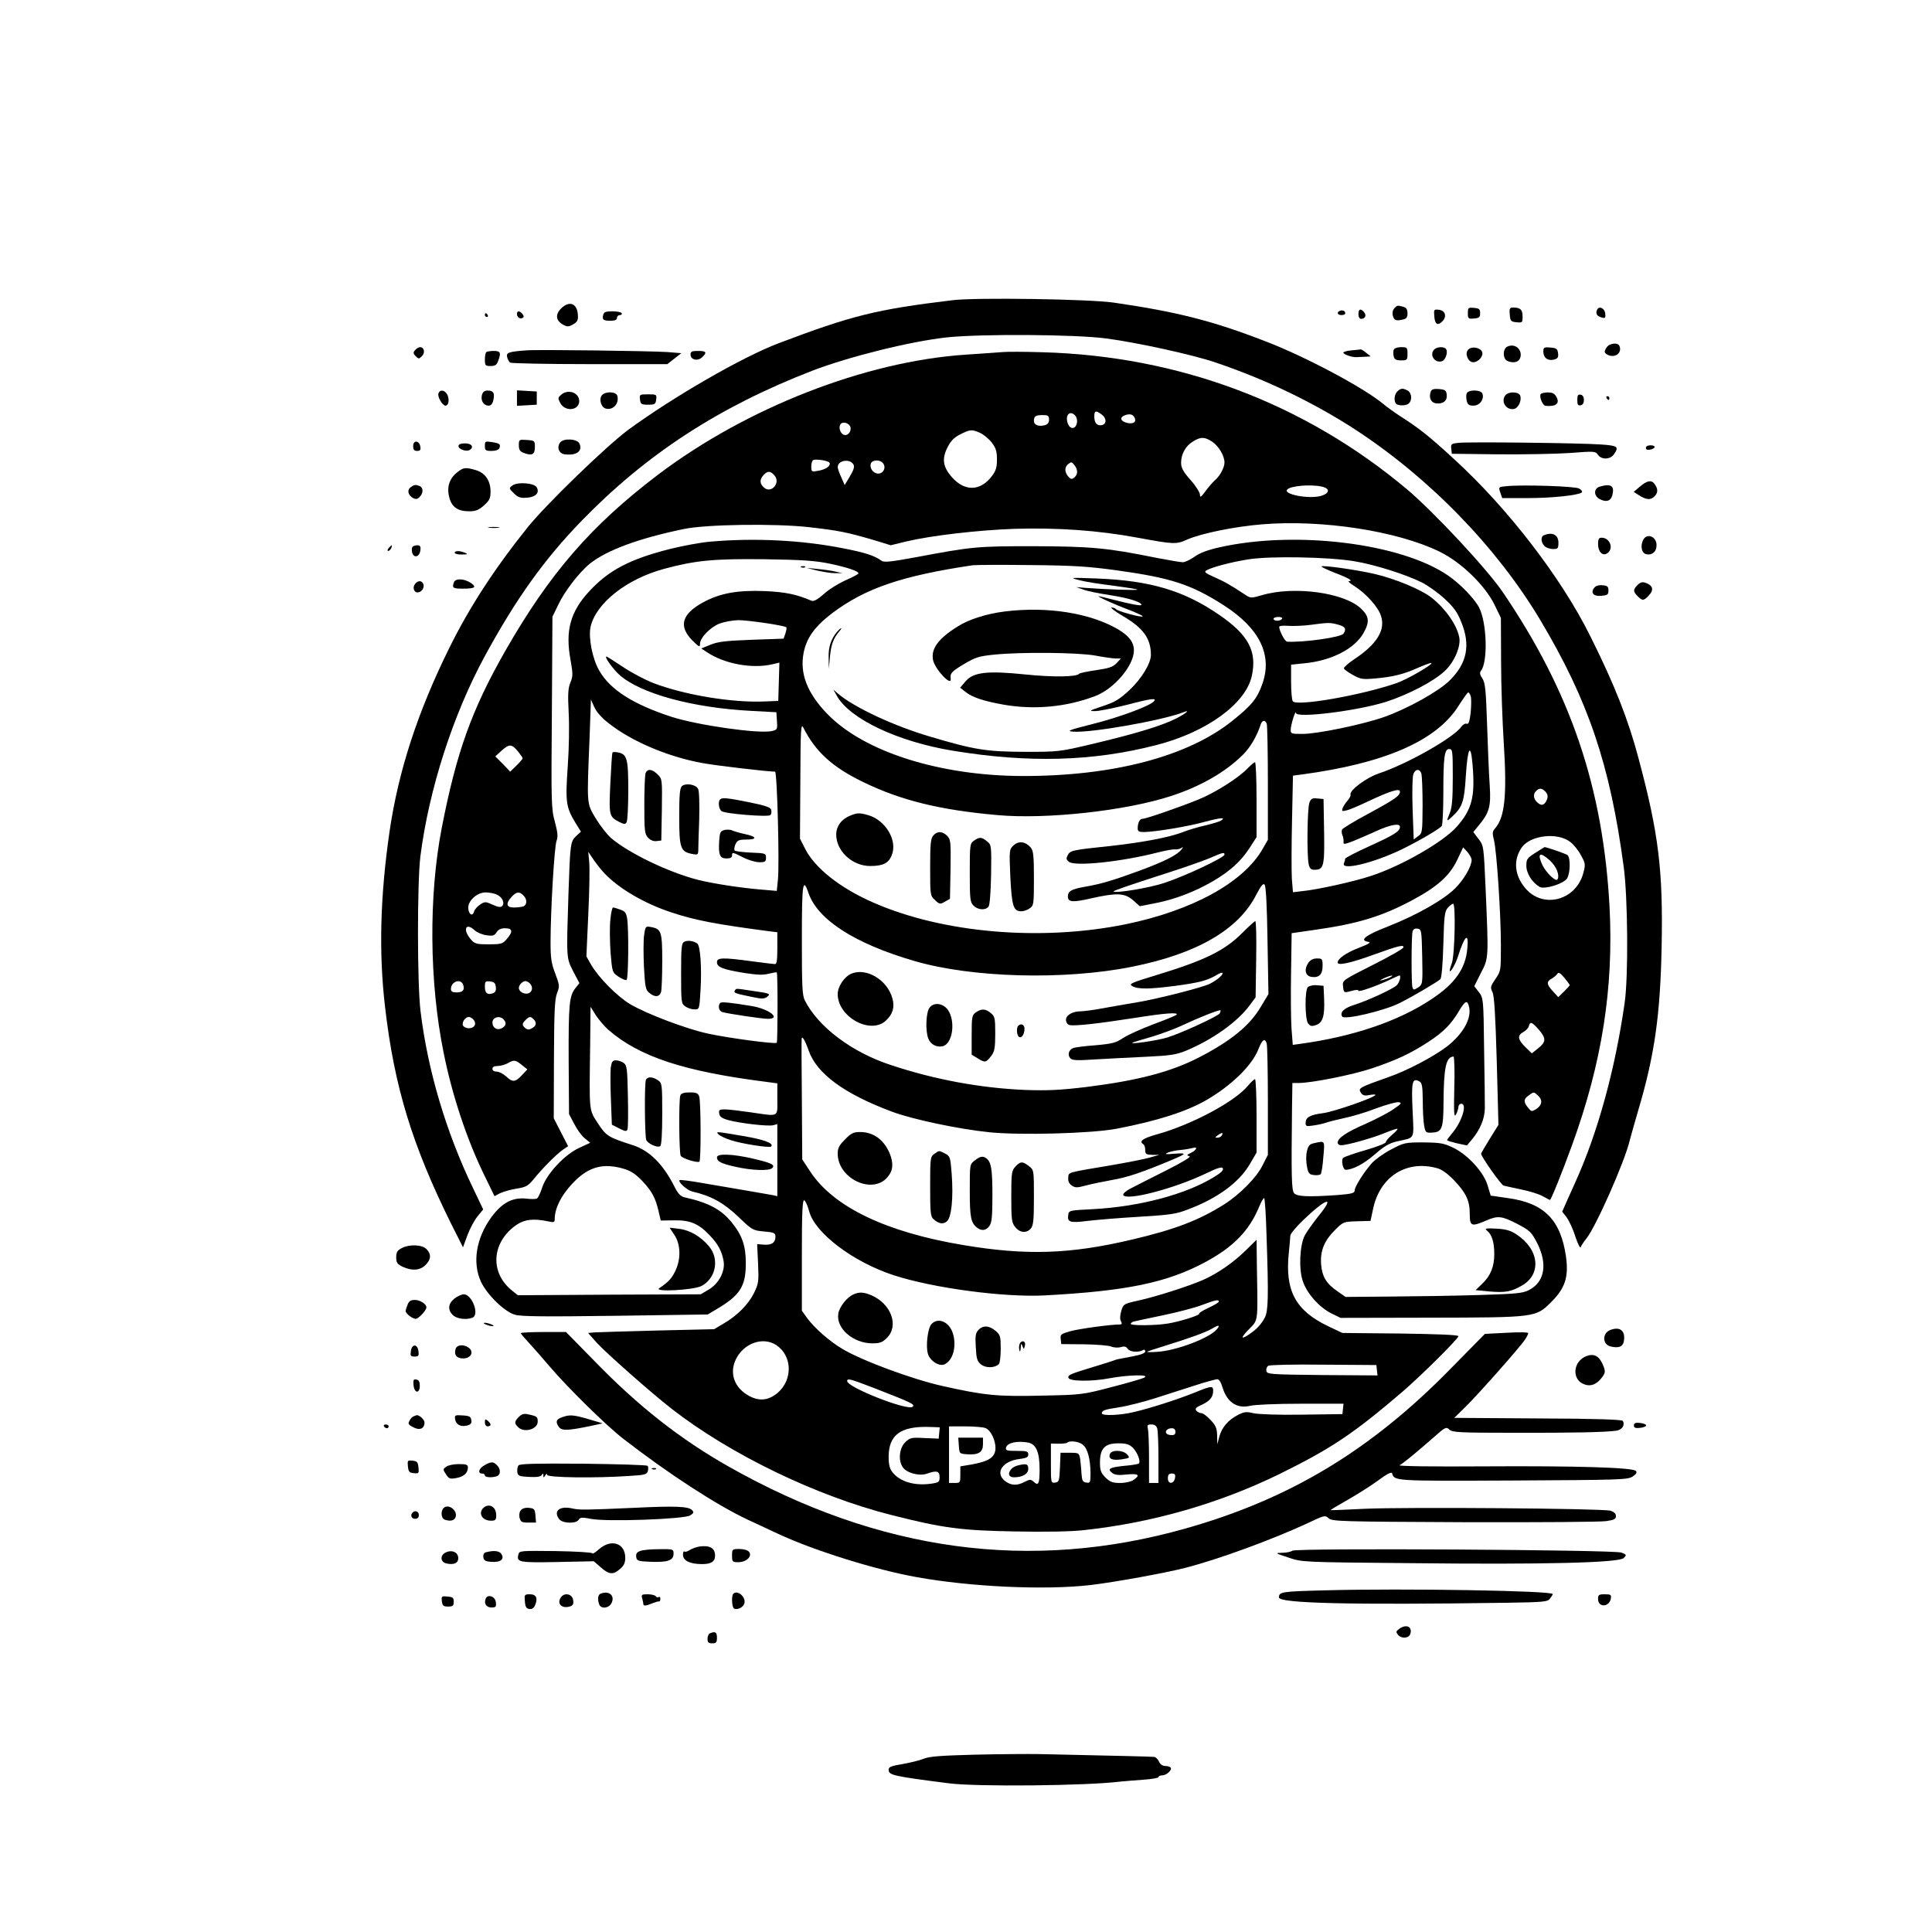 <?xml version="1.0" standalone="no"?>
<!DOCTYPE svg PUBLIC "-//W3C//DTD SVG 20010904//EN"
 "http://www.w3.org/TR/2001/REC-SVG-20010904/DTD/svg10.dtd">
<svg version="1.0" xmlns="http://www.w3.org/2000/svg"
 width="1024pt" height="1024pt" viewBox="0 0 1024 1024"
 preserveAspectRatio="xMidYMid meet">

<g transform="translate(0,1024) scale(0.1,-0.1)"
fill="#000000" stroke="none">
<path d="M5050 8649 c-406 -49 -535 -81 -925 -229 -190 -72 -556 -283 -795
-458 -116 -86 -432 -392 -531 -514 -179 -223 -312 -428 -418 -643 -168 -340
-269 -651 -316 -970 -50 -344 -58 -644 -24 -933 49 -424 144 -732 351 -1150
l62 -123 23 63 c13 35 37 80 54 101 l30 37 -54 113 c-142 295 -240 623 -278
937 -18 144 -18 682 -1 820 45 356 174 755 343 1065 164 301 313 510 512 715
343 353 726 603 1222 795 195 75 521 156 715 177 184 19 679 16 844 -6 161
-21 463 -87 581 -128 266 -90 518 -212 737 -354 394 -257 750 -623 981 -1009
255 -427 371 -769 443 -1310 22 -161 25 -584 5 -720 -50 -352 -143 -690 -261
-950 -10 -22 -30 -66 -44 -98 l-26 -59 24 -31 c13 -18 34 -63 46 -102 13 -38
25 -63 28 -55 3 8 16 28 29 44 50 60 205 410 231 522 5 21 26 93 45 159 87
293 117 507 124 868 8 405 -16 600 -122 996 -55 208 -128 393 -257 651 -152
306 -433 672 -714 930 -141 130 -192 170 -294 235 -26 17 -67 46 -91 66 -106
87 -409 248 -619 329 -281 109 -469 157 -806 206 -128 19 -733 28 -854 13z"/>
<path d="M2974 8605 c-32 -32 -28 -64 9 -85 24 -13 30 -13 55 1 21 12 27 22
25 47 -2 64 -45 81 -89 37z"/>
<path d="M7392 8608 c-14 -14 -15 -37 -3 -57 6 -9 18 -11 40 -6 26 5 31 11 31
35 0 20 -6 29 -22 34 -31 8 -32 8 -46 -6z"/>
<path d="M7780 8580 c0 -29 2 -31 33 -28 27 2 32 7 32 28 0 21 -5 26 -32 28
-31 3 -33 1 -33 -28z"/>
<path d="M8002 8573 c3 -35 6 -38 36 -41 31 -3 32 -2 32 31 0 36 -12 47 -51
47 -17 0 -20 -6 -17 -37z"/>
<path d="M8464 8596 c-8 -20 1 -32 26 -39 18 -5 21 -1 18 21 -3 30 -35 43 -44
18z"/>
<path d="M7103 8593 c-20 -7 -15 -23 7 -23 11 0 20 4 20 9 0 13 -12 19 -27 14z"/>
<path d="M7200 8575 c0 -15 6 -25 14 -25 22 0 30 19 16 35 -18 22 -30 18 -30
-10z"/>
<path d="M7602 8564 c3 -43 18 -52 42 -28 26 25 17 58 -17 62 -27 3 -28 2 -25
-34z"/>
<path d="M2740 8576 c0 -18 17 -29 30 -21 8 5 7 11 -1 21 -15 18 -29 18 -29 0z"/>
<path d="M3197 8571 c-6 -26 0 -31 40 -31 23 0 33 5 33 15 0 8 7 15 16 15 8 0
12 5 9 10 -3 6 -26 10 -49 10 -35 0 -45 -4 -49 -19z"/>
<path d="M2570 8570 c0 -5 5 -10 11 -10 5 0 7 5 4 10 -3 6 -8 10 -11 10 -2 0
-4 -4 -4 -10z"/>
<path d="M8532 8413 c-7 -2 -17 -13 -22 -23 -8 -15 -6 -21 10 -30 38 -20 78 8
64 45 -6 15 -27 18 -52 8z"/>
<path d="M7982 8398 c-15 -15 -16 -50 0 -66 7 -7 25 -12 40 -12 53 0 50 81 -3
88 -13 2 -30 -3 -37 -10z"/>
<path d="M2200 8384 c-11 -12 -10 -18 3 -32 16 -15 18 -15 33 0 19 18 12 48
-9 48 -8 0 -20 -7 -27 -16z"/>
<path d="M7387 8386 c-3 -8 -3 -24 0 -35 4 -16 13 -21 39 -21 32 0 34 2 34 35
0 33 -2 35 -34 35 -20 0 -36 -6 -39 -14z"/>
<path d="M7602 8388 c-29 -29 4 -76 42 -62 18 7 31 47 21 63 -8 15 -48 14 -63
-1z"/>
<path d="M7780 8385 c-17 -21 2 -65 28 -65 29 0 59 37 46 58 -15 23 -58 27
-74 7z"/>
<path d="M8180 8377 c0 -33 23 -51 56 -43 20 5 25 12 22 34 -3 23 -8 27 -40
30 -34 3 -38 1 -38 -21z"/>
<path d="M2790 8383 c-95 -7 -108 -12 -102 -36 3 -12 10 -25 16 -29 6 -4 196
-8 422 -8 l411 0 37 29 37 29 -73 6 c-88 6 -684 14 -748 9z"/>
<path d="M7163 8383 c-24 -2 -43 -8 -43 -12 0 -9 45 -25 68 -24 6 0 27 1 45 2
l32 2 -24 19 c-13 11 -26 19 -30 18 -3 -1 -25 -3 -48 -5z"/>
<path d="M2577 8373 c-4 -3 -7 -21 -7 -40 0 -30 3 -33 30 -33 24 0 33 6 40 26
17 44 13 54 -23 54 -19 0 -37 -3 -40 -7z"/>
<path d="M3660 8361 c0 -28 37 -37 61 -15 28 26 23 34 -21 34 -33 0 -40 -3
-40 -19z"/>
<path d="M5315 8374 c-22 -2 -112 -8 -200 -14 -529 -36 -1156 -280 -1626 -635
-355 -269 -576 -524 -811 -935 -178 -312 -259 -538 -337 -940 -69 -357 -66
-814 10 -1188 45 -226 124 -463 215 -649 l55 -113 30 16 c17 8 56 19 87 24 50
8 61 14 92 52 47 58 119 130 153 154 l28 19 -38 74 -38 74 1 311 c1 254 4 318
16 351 15 38 14 43 -9 105 -21 54 -25 82 -25 165 0 168 20 509 32 539 8 22 6
43 -9 100 -19 67 -20 99 -16 579 l3 508 30 62 c33 71 111 173 168 219 89 72
261 135 498 184 118 25 483 30 663 10 158 -18 203 -27 346 -69 l88 -27 82 20
c135 32 380 60 572 67 229 7 445 -8 655 -47 196 -36 204 -36 264 -9 74 32 249
68 396 80 317 26 715 -35 940 -145 113 -55 240 -177 291 -281 l34 -70 1 -230
c0 -126 7 -320 14 -429 18 -283 6 -399 -47 -458 -13 -15 -14 -25 -5 -60 15
-59 37 -393 37 -559 0 -134 0 -136 -29 -178 -26 -38 -28 -44 -16 -69 10 -19
16 -123 23 -365 l9 -339 -46 -74 c-25 -41 -46 -76 -46 -79 0 -15 106 -165 119
-169 9 -2 52 -12 96 -21 44 -9 95 -25 113 -36 18 -10 35 -19 37 -19 6 0 65
147 117 290 159 437 221 833 199 1261 -34 633 -205 1139 -565 1669 -84 124
-363 423 -508 546 -544 457 -1209 707 -1933 727 -93 3 -188 3 -210 1z m523
-330 c27 -19 29 -50 3 -57 -26 -6 -41 11 -41 45 0 32 7 34 38 12z m-138 -8
c16 -20 9 -60 -12 -64 -12 -2 -21 6 -28 22 -17 46 11 75 40 42z m315 -13 c8
-22 -11 -32 -43 -24 -34 9 -39 29 -10 40 28 10 44 5 53 -16z m-455 -7 c0 -17
-7 -26 -24 -30 -32 -8 -56 2 -56 23 0 25 9 31 47 31 28 0 33 -3 33 -24z
m-1052 -42 c4 -29 -23 -51 -43 -34 -16 13 -20 42 -8 54 14 14 48 1 51 -20z
m686 -28 c18 -8 46 -31 62 -51 23 -30 28 -48 28 -90 0 -42 -5 -60 -28 -90 -60
-78 -142 -81 -209 -6 -49 54 -56 98 -26 158 18 36 35 54 69 71 52 26 60 27
104 8z m1232 -48 c34 -23 64 -75 64 -109 0 -27 -23 -70 -50 -94 -13 -11 -36
-38 -51 -59 -24 -32 -29 -35 -29 -18 0 11 -22 47 -50 78 -39 44 -50 65 -50 91
0 46 24 90 63 113 41 26 63 25 103 -2z m-2030 -110 c10 -16 -18 -36 -58 -43
-37 -7 -38 -6 -38 23 0 17 5 32 11 34 19 6 79 -4 85 -14z m127 -9 c7 -12 3
-28 -18 -63 l-28 -47 -18 41 c-11 23 -19 48 -19 54 0 36 63 47 83 15z m157 6
c18 -22 3 -55 -25 -55 -27 0 -48 30 -39 54 8 20 48 21 64 1z m1016 -12 c18
-24 17 -48 -2 -64 -14 -11 -19 -10 -35 9 -18 23 -16 50 5 64 15 11 17 10 32
-9z m-1592 -52 c36 -39 -16 -100 -55 -65 -23 21 -24 42 -2 66 21 23 36 23 57
-1z m2901 -60 c45 -9 44 -35 -2 -49 -64 -19 -206 8 -180 34 19 19 123 28 182
15z m-4261 -1402 c14 -17 26 -34 26 -38 0 -4 -15 -21 -33 -39 l-33 -32 -39 41
-40 40 33 30 c41 37 54 36 86 -2z m5448 -216 c11 -12 13 -25 8 -39 -13 -32
-29 -38 -51 -18 -22 20 -25 44 -7 62 17 17 32 15 50 -5z m130 -265 c19 -14 45
-47 58 -72 23 -42 24 -48 12 -93 -39 -147 -216 -192 -309 -79 -57 69 -63 149
-17 215 46 64 188 81 256 29z m-5688 -280 c29 -13 43 -45 27 -61 -7 -7 -22 -5
-50 8 -38 17 -42 17 -67 0 -14 -9 -29 -26 -31 -36 -8 -27 -27 -18 -31 14 -5
40 45 87 92 87 19 0 46 -5 60 -12z m140 -4 c21 -20 20 -50 0 -58 -9 -3 -31 -6
-50 -6 -41 0 -45 21 -12 57 25 27 41 29 62 7z m-258 -185 c12 -11 40 -23 62
-26 34 -5 43 -2 54 16 9 14 23 21 45 21 40 0 43 -18 9 -57 -22 -26 -30 -28
-96 -28 -66 0 -74 2 -96 28 -43 51 -25 90 22 46z m5804 -290 c0 -3 -14 -18
-31 -35 l-30 -29 -30 33 c-33 36 -33 50 -3 66 10 6 23 17 28 24 6 11 15 6 37
-20 15 -18 28 -36 29 -39z m-5865 1 c9 -28 -2 -40 -36 -40 -21 0 -29 5 -29 18
0 40 53 58 65 22z m173 -12 c2 -19 -2 -28 -17 -33 -29 -9 -41 1 -41 36 0 27 3
30 28 27 21 -2 28 -9 30 -30z m180 20 c19 -19 14 -46 -8 -53 -22 -7 -50 9 -50
29 0 15 20 36 35 36 6 0 16 -5 23 -12z m-298 -193 c18 -21 5 -45 -25 -45 -14
0 -28 7 -31 15 -7 17 12 45 31 45 7 0 18 -7 25 -15z m158 3 c18 -18 15 -36 -9
-48 -24 -13 -49 2 -49 30 0 28 37 39 58 18z m160 0 c18 -18 15 -36 -9 -48 -15
-9 -24 -8 -35 1 -18 15 -18 24 2 43 19 19 26 20 42 4z m5330 -58 c38 -45 37
-63 -9 -99 l-30 -24 -35 34 c-40 39 -43 61 -10 79 13 7 27 21 29 31 7 27 17
23 55 -21z m-5393 -184 l30 -24 -29 -31 c-36 -38 -49 -38 -84 -6 -15 14 -37
25 -49 25 -14 0 -23 6 -23 15 0 10 10 15 28 15 15 0 38 7 52 14 35 20 41 19
75 -8z m5387 -163 c25 -23 22 -50 -8 -70 -26 -16 -27 -16 -45 6 -25 30 -24 46
3 65 28 20 27 20 50 -1z"/>
<path d="M8138 5720 c-44 -28 -48 -33 -48 -69 0 -41 32 -90 71 -112 26 -14
124 16 144 44 18 26 20 111 3 125 -9 7 -116 44 -122 42 -1 0 -22 -14 -48 -30z
m77 -41 c34 -31 53 -78 40 -100 -9 -14 -59 34 -80 76 -29 63 -14 73 40 24z"/>
<path d="M7405 8164 c-9 -9 -15 -28 -13 -43 2 -20 9 -27 31 -29 16 -2 35 2 43
9 20 17 17 56 -5 69 -27 14 -37 13 -56 -6z"/>
<path d="M7584 8166 c-13 -33 0 -61 29 -64 37 -4 59 15 55 47 -3 22 -9 26 -41
29 -26 2 -39 -1 -43 -12z"/>
<path d="M2324 8155 c-7 -17 21 -65 37 -65 16 0 22 30 11 56 -13 27 -40 32
-48 9z"/>
<path d="M2554 8145 c-7 -29 10 -55 36 -55 12 0 21 10 25 30 8 37 0 50 -30 50
-18 0 -26 -7 -31 -25z"/>
<path d="M2740 8130 l0 -41 53 3 52 3 0 35 0 35 -52 3 -53 3 0 -41z"/>
<path d="M2977 8150 c-21 -18 -21 -20 -7 -47 26 -47 100 -39 100 11 0 44 -56
65 -93 36z"/>
<path d="M7774 8155 c-4 -8 -3 -26 0 -40 5 -20 13 -25 36 -25 33 0 58 35 47
64 -8 21 -75 22 -83 1z"/>
<path d="M3190 8145 c-16 -20 -5 -62 19 -70 39 -12 74 25 63 67 -6 23 -64 25
-82 3z"/>
<path d="M7982 8148 c-30 -30 -3 -82 40 -76 25 3 45 45 35 72 -7 19 -57 22
-75 4z"/>
<path d="M8166 8151 c-9 -14 11 -61 26 -62 55 -5 76 12 58 46 -10 19 -21 25
-46 25 -18 0 -35 -4 -38 -9z"/>
<path d="M3392 8123 c3 -25 7 -28 43 -28 36 0 40 3 43 28 3 26 2 27 -43 27
-45 0 -46 -1 -43 -27z"/>
<path d="M8360 8120 c0 -25 4 -31 18 -28 11 2 17 12 17 28 0 16 -6 26 -17 28
-14 3 -18 -3 -18 -28z"/>
<path d="M8515 8130 c3 -5 8 -10 11 -10 2 0 4 5 4 10 0 6 -5 10 -11 10 -5 0
-7 -4 -4 -10z"/>
<path d="M2750 7880 c0 -24 6 -33 27 -41 43 -16 58 -8 58 31 0 34 -1 35 -42
38 -42 3 -43 2 -43 -28z"/>
<path d="M2970 7896 c-21 -26 -8 -61 24 -64 63 -8 97 19 76 59 -13 23 -81 27
-100 5z"/>
<path d="M2190 7876 c0 -20 5 -26 21 -26 15 0 20 5 17 22 -5 34 -38 37 -38 4z"/>
<path d="M2570 7876 c0 -23 4 -26 35 -26 23 0 38 6 42 15 7 21 2 25 -41 32
-34 5 -36 4 -36 -21z"/>
<path d="M7732 7893 c-40 -4 -43 -6 -40 -31 l3 -27 245 -3 c135 -1 306 2 380
7 129 10 136 10 149 -9 19 -28 66 -26 85 2 28 40 21 46 -66 52 -103 8 -698 15
-756 9z"/>
<path d="M2430 7875 c0 -16 43 -31 59 -20 25 15 11 35 -24 35 -24 0 -35 -5
-35 -15z"/>
<path d="M8727 7874 c-4 -4 -4 -10 -2 -14 6 -10 45 0 45 11 0 10 -33 12 -43 3z"/>
<path d="M2425 7738 c-43 -33 -58 -79 -44 -133 13 -53 45 -75 108 -75 31 0 49
7 76 31 29 26 35 38 35 73 0 58 -28 99 -77 114 -55 16 -66 15 -98 -10z"/>
<path d="M8692 7661 l-33 -28 23 -15 c43 -28 66 -30 87 -9 20 20 20 41 -2 69
-15 19 -39 14 -75 -17z"/>
<path d="M2716 7667 c-19 -14 -19 -15 7 -41 22 -22 35 -27 69 -24 48 3 70 27
52 56 -14 22 -101 29 -128 9z"/>
<path d="M2176 7657 c-20 -15 -13 -43 14 -57 14 -7 23 -6 34 6 21 20 20 50 0
58 -22 8 -28 8 -48 -7z"/>
<path d="M7983 7663 c-41 -4 -41 -4 -31 -34 l10 -29 135 0 c130 0 269 15 287
30 4 5 -2 14 -15 21 -24 12 -301 21 -386 12z"/>
<path d="M8480 7661 c-35 -10 -34 -51 2 -68 33 -16 56 -8 64 23 12 49 -7 62
-66 45z"/>
<path d="M2593 7443 c15 -2 37 -2 50 0 12 2 0 4 -28 4 -27 0 -38 -2 -22 -4z"/>
<path d="M8183 7403 c-18 -7 -16 -38 3 -57 8 -9 29 -16 45 -16 26 0 29 3 29
34 0 41 -32 58 -77 39z"/>
<path d="M8710 7380 c-18 -34 -9 -74 18 -78 31 -5 52 15 52 49 0 45 -50 65
-70 29z"/>
<path d="M8470 7356 c0 -40 24 -65 48 -49 37 23 16 83 -29 83 -15 0 -19 -7
-19 -34z"/>
<path d="M3764 7369 c-50 -4 -145 -22 -210 -38 -215 -54 -327 -113 -430 -224
-101 -109 -129 -209 -100 -365 13 -74 13 -87 -1 -120 -12 -30 -14 -60 -9 -158
4 -69 2 -192 -5 -288 -13 -187 -9 -215 41 -297 l29 -47 -25 -23 c-31 -29 -32
-42 -41 -304 -11 -344 -12 -341 25 -413 l33 -63 -21 -26 c-33 -42 -37 -85 -36
-383 l2 -285 27 -51 c14 -28 39 -63 55 -76 l30 -25 -58 -27 c-77 -35 -172
-137 -196 -209 -9 -29 -22 -55 -27 -59 -6 -4 -32 -4 -57 -1 -72 8 -128 -21
-184 -96 -83 -113 -104 -244 -56 -346 33 -69 124 -157 178 -173 33 -10 151
-11 533 -6 l490 7 57 34 c116 70 145 118 145 238 0 91 -19 147 -74 215 -56 70
-125 106 -251 134 -21 5 -35 20 -54 58 -59 117 -132 190 -219 218 -133 43
-141 48 -186 116 -48 74 -46 55 -41 418 l2 200 28 -45 c16 -24 45 -58 65 -76
165 -144 401 -222 845 -278 l52 -7 0 -84 c0 -98 13 -92 -145 -69 -55 8 -115
15 -133 15 -29 0 -33 -3 -30 -22 2 -16 14 -25 45 -34 59 -17 213 -35 241 -28
l22 6 0 -191 0 -191 -22 5 c-13 2 -77 14 -143 25 -66 11 -171 29 -234 40 -63
11 -116 18 -119 15 -10 -9 39 -53 66 -60 101 -23 167 -60 243 -132 76 -73 80
-75 139 -80 54 -5 60 -8 60 -28 0 -31 -20 -45 -61 -42 l-36 3 5 -103 c4 -95 3
-106 -22 -157 -30 -60 -88 -119 -162 -162 l-49 -29 -300 -7 c-165 -4 -315 -9
-334 -10 l-34 -3 48 -54 c52 -56 286 -263 395 -348 311 -242 768 -463 1165
-563 275 -70 371 -82 655 -87 162 -3 295 -1 365 7 363 39 720 142 1040 299
272 134 391 214 649 435 100 86 296 281 296 294 0 7 -112 11 -307 14 l-308 3
-76 36 c-173 83 -229 188 -208 389 4 41 8 82 8 91 1 10 30 45 66 80 124 119
174 135 86 27 -32 -40 -66 -88 -76 -107 -26 -52 -32 -176 -10 -241 22 -66 87
-139 153 -172 l47 -23 470 1 c565 1 565 1 647 83 74 74 93 133 78 241 -28 195
-116 284 -309 310 l-90 13 -16 53 c-20 70 -104 163 -183 201 -50 24 -69 27
-157 28 -96 0 -103 -1 -171 -37 -39 -20 -86 -54 -104 -74 -44 -51 -90 -124
-90 -144 0 -14 -16 -18 -92 -24 -155 -11 -214 -8 -229 10 -14 17 -15 94 -11
457 l2 127 34 0 c68 0 284 43 386 77 131 44 206 79 301 141 80 52 123 96 164
167 31 51 42 56 51 20 16 -62 -32 -147 -120 -214 -72 -54 -209 -126 -307 -160
-153 -54 -161 -58 -147 -81 10 -16 20 -19 45 -14 18 3 33 4 33 1 0 -13 -221
-90 -278 -97 -69 -9 -92 -22 -92 -52 0 -18 5 -19 43 -13 23 3 53 10 67 15 14
5 57 16 95 24 39 8 115 30 168 51 54 20 108 35 120 33 19 -3 15 -8 -26 -36
-26 -19 -94 -54 -150 -79 -103 -45 -147 -75 -147 -100 0 -7 8 -13 18 -13 32 0
170 39 232 65 34 14 64 24 67 22 2 -3 -11 -17 -29 -32 -18 -15 -33 -33 -33
-39 0 -6 -49 -25 -108 -42 -60 -17 -113 -36 -118 -41 -12 -12 -1 -63 13 -63
37 0 95 30 153 80 51 45 79 61 118 70 100 23 91 4 84 165 -7 151 -2 173 35
154 15 -8 18 -23 19 -102 0 -51 3 -110 7 -132 7 -38 10 -40 42 -38 53 2 60 21
61 157 1 187 13 245 53 246 4 0 7 -74 4 -165 -3 -135 -1 -161 9 -142 7 12 12
30 13 40 0 9 7 17 15 17 33 0 4 -95 -48 -156 -15 -18 -27 -34 -27 -37 0 -3 24
-10 53 -17 l52 -11 28 33 c42 51 66 108 67 163 0 28 -1 170 -4 318 -3 265 -4
267 -28 299 l-24 31 35 70 c42 80 41 75 25 448 -10 226 -10 227 -38 263 l-27
36 26 32 c59 70 68 103 61 213 -4 55 -10 199 -14 321 -6 187 -10 225 -25 248
-14 20 -15 31 -8 40 38 46 32 255 -9 335 -23 46 -101 127 -164 170 -249 172
-809 241 -1213 150 -62 -14 -105 -30 -132 -50 -23 -16 -50 -29 -62 -29 -12 0
-76 11 -143 24 -256 52 -344 60 -646 61 -302 0 -325 -2 -623 -58 -136 -25
-171 -29 -185 -19 -37 27 -85 43 -204 66 -216 43 -470 56 -704 35z m3416 -104
c104 -17 269 -69 356 -112 30 -15 84 -53 119 -85 50 -46 69 -72 90 -125 50
-122 31 -219 -62 -310 -58 -58 -226 -151 -349 -194 -115 -40 -352 -89 -431
-89 -59 0 -63 1 -62 23 1 27 26 108 28 88 2 -29 324 11 477 59 117 38 251 107
311 163 51 47 88 133 77 181 -14 66 -72 149 -145 207 -55 44 -195 102 -304
127 -95 22 -273 47 -281 40 -2 -3 29 -17 68 -33 75 -28 103 -45 78 -45 -8 0 6
-13 31 -28 59 -38 124 -110 138 -155 26 -76 -21 -152 -144 -233 -31 -21 -54
-42 -52 -47 1 -5 23 -21 47 -34 41 -23 52 -25 118 -19 94 8 152 22 231 58 35
15 66 26 68 24 8 -8 -132 -89 -186 -107 -185 -64 -527 -124 -549 -96 -5 7 -9
53 -9 103 l0 91 67 7 c145 13 269 76 317 161 33 58 30 88 -13 129 -88 85 -356
122 -527 71 -55 -16 -59 -16 -86 2 -88 58 -111 70 -165 94 -51 23 -56 28 -40
37 33 17 126 42 219 57 116 19 430 13 565 -10z m-2780 -13 c93 -20 150 -39
150 -51 0 -4 -30 -20 -67 -36 -36 -16 -89 -48 -116 -73 -34 -30 -54 -41 -66
-36 -80 34 -136 46 -246 51 -146 6 -239 -11 -329 -60 -113 -62 -131 -126 -56
-202 36 -35 40 -37 40 -18 0 33 55 89 104 108 24 9 68 17 97 18 49 1 247 -28
257 -38 2 -2 0 -16 -5 -32 l-10 -28 -169 -6 c-136 -5 -179 -10 -218 -26 l-49
-20 29 -19 c91 -62 239 -90 347 -65 l38 9 -3 -101 -3 -102 -75 -3 c-172 -7
-424 35 -588 98 -43 17 -116 55 -160 85 -45 30 -84 55 -88 55 -12 0 33 -64 68
-96 111 -100 389 -176 703 -192 l130 -7 3 -47 c3 -44 2 -46 -28 -53 -70 -15
-392 31 -532 76 -202 66 -323 143 -381 243 -37 63 -59 174 -47 233 28 125 190
254 390 308 167 45 263 54 530 51 207 -3 273 -8 350 -24z m1520 -35 c288 -40
394 -75 566 -185 190 -122 259 -263 205 -416 -27 -78 -57 -115 -160 -197 -236
-189 -633 -293 -1111 -292 -437 1 -837 127 -1032 326 -110 112 -151 219 -128
330 16 78 60 138 152 208 175 131 367 197 743 253 17 2 154 3 305 1 228 -2
307 -7 460 -28z m875 -257 c-3 -5 -15 -10 -26 -10 -10 0 -19 5 -19 10 0 6 12
10 26 10 14 0 23 -4 19 -10z m298 -31 c37 -10 44 -22 28 -47 -12 -20 -214 -48
-299 -43 -12 1 -42 58 -42 79 0 5 21 7 48 5 26 -2 79 0 117 5 97 13 105 13
148 1z m702 -379 c4 -11 3 -50 0 -86 -6 -49 -11 -64 -21 -60 -7 3 -20 -4 -28
-15 -41 -59 -289 -199 -437 -248 -66 -22 -158 -90 -151 -113 2 -6 -6 -20 -16
-32 -10 -11 -22 -29 -26 -40 -5 -16 -3 -17 21 -11 16 3 66 25 113 47 114 54
170 72 170 53 0 -23 -26 -41 -166 -117 -75 -40 -139 -79 -141 -85 -3 -7 -2
-21 2 -30 5 -10 7 -26 6 -35 -2 -15 4 -14 56 6 32 13 84 36 115 50 73 34 128
45 128 24 0 -24 -28 -42 -162 -103 -71 -32 -128 -62 -128 -66 0 -4 -3 -15 -7
-25 -15 -39 154 1 302 72 88 42 208 112 217 127 4 7 8 84 8 172 0 195 6 235
31 235 18 0 19 -10 19 -150 0 -111 -4 -160 -15 -187 -20 -48 -19 -50 11 -22
55 51 65 80 73 214 10 156 26 182 36 60 14 -168 -3 -235 -84 -327 -72 -81
-293 -208 -456 -261 -87 -29 -280 -72 -361 -80 l-51 -6 -6 72 c-2 40 -2 179 1
309 l5 237 46 6 c441 59 715 179 831 363 25 39 48 72 52 72 4 0 10 -9 13 -20z
m-4568 -144 c120 -95 313 -177 494 -210 67 -13 350 -46 387 -46 11 0 24 -492
15 -574 l-6 -58 -81 7 c-111 9 -258 32 -334 51 -155 39 -368 141 -463 222 -22
19 -58 66 -82 105 -48 82 -47 64 -32 431 l7 198 18 -40 c11 -25 40 -58 77 -86z
m3487 -2 c3 -9 6 -151 6 -316 l0 -299 -27 -47 c-101 -179 -373 -328 -728 -401
-449 -91 -968 -47 -1338 116 -174 76 -309 183 -360 285 l-27 53 2 308 c1 275
3 305 16 280 65 -128 154 -209 317 -288 202 -98 407 -148 710 -175 261 -24
686 23 925 102 155 51 286 126 379 219 38 38 73 97 94 162 8 21 23 22 31 1z
m820 -266 c3 -13 6 -88 6 -168 -1 -140 -1 -146 -24 -162 l-23 -17 -6 161 c-3
89 -1 172 4 185 11 29 35 30 43 1z m266 -456 c-1 -35 -40 -103 -87 -150 -61
-61 -205 -143 -358 -203 -118 -46 -153 -73 -103 -81 17 -2 4 -11 -48 -31 -70
-27 -114 -58 -114 -79 0 -17 70 -2 188 41 135 49 165 56 160 39 -2 -7 -75 -49
-163 -93 -156 -79 -160 -81 -157 -110 4 -38 4 -38 46 -27 21 6 36 7 36 1 0 -9
97 25 170 60 24 11 45 21 47 21 11 0 0 -40 -15 -53 -24 -21 -152 -80 -224
-103 -55 -17 -78 -40 -64 -62 12 -19 224 31 305 72 63 31 202 113 215 126 7 7
13 80 16 184 4 153 7 176 24 195 11 12 23 21 28 21 14 0 9 -271 -7 -315 -8
-21 -13 -41 -11 -42 6 -7 33 42 45 82 35 109 57 126 48 37 -9 -105 -65 -185
-187 -266 -175 -118 -420 -201 -702 -239 l-36 -5 -7 91 c-3 51 -4 184 -2 296
l3 205 125 18 c225 32 350 70 509 154 136 72 202 131 242 213 l33 70 23 -25
c12 -14 22 -33 22 -42z m-4597 -70 c76 -81 213 -161 353 -207 128 -43 241 -64
522 -101 l42 -5 0 -85 c0 -61 -3 -84 -12 -84 -7 0 -62 7 -123 15 -155 21 -185
20 -185 -5 0 -26 30 -38 145 -57 66 -10 100 -12 129 -4 22 5 42 9 43 7 6 -6 5
-367 0 -373 -8 -8 -257 25 -366 49 -112 24 -321 103 -410 155 -70 42 -165 138
-207 208 l-26 46 10 222 c6 122 8 247 5 277 l-5 55 27 -40 c15 -22 41 -55 58
-73z m3515 -356 l5 -285 -41 -68 c-58 -99 -159 -181 -328 -268 -148 -76 -322
-122 -594 -156 -142 -17 -204 -20 -325 -16 -239 10 -482 55 -716 133 -204 67
-382 201 -453 341 -14 27 -16 74 -16 323 0 298 5 334 35 247 49 -142 245 -268
560 -360 306 -90 796 -103 1155 -31 345 69 566 197 660 385 23 44 35 58 42 51
8 -8 13 -110 16 -296z m820 -87 c3 -146 2 -146 -22 -163 -23 -14 -25 -14 -30
2 -6 21 -6 270 1 295 3 12 12 17 26 15 21 -3 22 -8 25 -149z m-168 -108 c-8
-5 -26 -11 -40 -15 -21 -5 -20 -3 5 9 32 15 60 20 35 6z m-3084 -389 c43 -123
189 -230 444 -325 108 -40 348 -91 512 -108 164 -17 545 -7 679 19 213 41 365
90 469 149 136 78 248 187 281 275 19 49 34 58 43 26 3 -13 6 -150 6 -306 l0
-283 -29 -57 c-32 -64 -119 -152 -202 -205 -133 -84 -259 -133 -489 -187 -330
-78 -562 -85 -895 -29 -408 68 -685 201 -809 387 l-44 67 -2 315 c-2 173 -2
319 -1 325 2 17 18 -9 37 -63z m-979 -627 c37 -11 62 -28 96 -63 53 -57 70
-89 87 -159 l12 -52 71 1 c84 2 131 -18 188 -79 43 -44 65 -84 74 -136 10 -53
-24 -120 -79 -152 l-42 -25 -485 -2 -484 -3 -29 23 c-120 94 -112 254 17 347
45 32 93 38 170 22 32 -7 37 -6 37 11 0 57 33 124 92 187 84 91 163 113 275
80z m4308 4 c27 -7 56 -28 91 -64 65 -68 84 -109 84 -179 0 -65 8 -69 85 -36
64 28 83 26 167 -17 67 -35 75 -43 105 -101 57 -111 40 -208 -44 -250 -33 -17
-70 -20 -268 -26 -126 -4 -337 -7 -467 -8 l-236 -2 -42 29 c-61 42 -83 79 -88
146 -5 71 18 126 78 184 39 39 44 40 112 42 l72 2 13 61 c35 172 175 263 338
219z m-902 -361 c11 -323 9 -395 -9 -431 -18 -35 -44 -63 -83 -89 -46 -31 -46
-19 -2 26 50 51 48 34 43 313 l-2 162 -55 -54 c-65 -65 -153 -126 -229 -159
-75 -33 -253 -90 -346 -110 -73 -16 -76 -18 -87 -54 -7 -24 -8 -43 -2 -54 7
-14 6 -18 -6 -18 -49 0 -218 -23 -263 -36 -49 -14 -53 -17 -50 -41 l3 -27 120
-1 c66 -1 131 -6 145 -12 14 -6 36 -7 51 -3 19 6 28 3 36 -9 11 -17 59 -21 82
-6 6 3 11 0 11 -8 0 -9 -24 -18 -72 -27 -80 -15 -77 -14 -98 -22 -8 -3 -55
-18 -105 -33 -122 -37 -137 -43 -132 -58 6 -19 125 -20 218 -2 97 18 215 21
185 4 -10 -6 -89 -29 -175 -51 -152 -40 -161 -41 -367 -45 -237 -6 -306 1
-529 51 -161 36 -428 135 -531 197 -69 41 -148 111 -186 163 l-28 39 0 294 c0
231 3 294 13 291 6 -3 18 -29 26 -59 31 -115 233 -268 448 -338 208 -68 583
-118 798 -107 434 23 650 67 854 177 147 79 231 165 283 289 11 28 24 50 28
50 4 0 10 -91 13 -202z m-253 -347 c0 -4 -25 -19 -55 -33 -30 -14 -52 -27 -49
-31 7 -7 -103 -42 -166 -52 -67 -11 -201 -12 -197 -1 2 5 10 11 18 12 7 2 77
17 154 33 77 16 169 40 205 54 72 27 90 31 90 18z m-10 -146 c-39 -47 -215
-114 -317 -120 -29 -2 -53 -2 -53 0 0 2 39 15 88 30 133 41 222 73 256 93 35
21 45 20 26 -3z m-2336 -84 c86 -57 89 -184 7 -254 -47 -39 -95 -45 -148 -17
-80 42 -109 120 -73 195 42 86 143 122 214 76z m3184 -134 l3 -27 -293 2
c-277 3 -293 4 -296 22 -2 10 2 22 10 27 7 5 139 8 293 6 l280 -2 3 -28z
m-2670 -92 c210 -82 222 -88 209 -101 -24 -24 -347 103 -347 136 0 16 15 12
138 -35z m1851 3 c24 -80 77 -116 147 -99 24 6 139 11 269 11 l226 0 -3 -27
-3 -28 -215 -3 c-128 -2 -232 2 -258 8 -36 9 -48 7 -80 -9 -52 -27 -85 -65
-99 -114 l-11 -42 -1 47 c-1 38 -7 53 -35 82 -18 20 -40 36 -48 36 -9 0 -21 6
-27 13 -9 11 -2 18 30 32 42 20 59 40 59 74 0 27 -8 27 -98 -10 -95 -38 -236
-83 -322 -103 -73 -18 -170 -21 -170 -7 0 15 12 20 91 32 41 6 128 28 194 49
66 21 163 52 215 69 52 17 102 30 111 31 10 0 20 -15 28 -42z m-345 -220 c3
-13 6 -83 6 -155 l0 -133 -25 0 -25 0 0 133 c0 72 -3 142 -6 155 -5 18 -2 22
19 22 17 0 26 -7 31 -22z m-1156 -23 l-3 -30 -75 3 c-71 4 -77 2 -103 -23 -31
-32 -37 -96 -12 -132 21 -30 87 -48 127 -34 53 19 68 14 68 -18 0 -26 -4 -29
-46 -35 -88 -12 -164 11 -203 60 -16 20 -21 41 -21 83 0 115 63 162 213 158
l58 -2 -3 -30z m245 26 c34 -13 63 -88 50 -128 -11 -34 -43 -50 -123 -65 l-60
-10 0 -44 c0 -42 -1 -44 -30 -44 l-30 0 0 150 0 150 84 0 c47 0 96 -4 109 -9z
m1007 -20 c0 -14 -7 -19 -25 -17 -38 2 -32 36 7 36 11 0 18 -7 18 -19z m-780
-57 c42 -9 60 -51 60 -142 0 -77 -6 -89 -31 -66 -16 14 -20 14 -48 0 -41 -22
-73 -20 -105 5 -54 43 -12 106 78 116 36 5 46 9 46 24 0 17 -8 19 -61 19 -52
0 -60 2 -57 17 5 26 59 38 118 27z m289 -11 c26 -21 40 -76 41 -151 0 -50 -2
-53 -22 -50 -20 3 -23 10 -26 48 -1 25 -5 60 -7 78 -6 31 -7 32 -55 32 l-49 0
-3 -77 c-3 -72 -5 -78 -25 -81 -23 -3 -23 -2 -23 102 l0 105 40 -1 c23 0 44 2
47 6 13 12 61 6 82 -11z m266 -17 c24 -25 42 -72 31 -83 -3 -3 -37 -9 -75 -12
-79 -8 -95 -16 -66 -38 15 -11 34 -13 78 -8 61 6 73 -3 35 -29 -13 -9 -43 -16
-71 -16 -40 0 -53 5 -78 29 -24 25 -29 38 -29 79 0 75 26 102 96 102 45 0 59
-5 79 -24z m223 -158 c-5 -34 -38 -37 -38 -4 0 20 5 26 21 26 15 0 20 -5 17
-22z"/>
<path d="M4248 7233 c7 -3 16 -2 19 1 4 3 -2 6 -13 5 -11 0 -14 -3 -6 -6z"/>
<path d="M4335 7215 c33 -7 76 -14 95 -13 l35 0 -35 8 c-19 5 -62 11 -95 14
l-60 6 60 -15z"/>
<path d="M5720 7165 c30 -8 111 -21 179 -29 68 -9 126 -18 129 -21 5 -5 -169
1 -273 9 l-50 4 37 -13 c20 -8 86 -21 145 -30 96 -15 163 -36 163 -51 0 -7
-59 4 -147 27 -40 10 -76 19 -80 19 -12 0 84 -44 165 -74 40 -16 71 -30 68
-33 -7 -7 -135 28 -142 39 -3 4 -13 8 -22 8 -9 0 17 -20 59 -45 108 -63 149
-119 149 -206 0 -45 -49 -126 -114 -187 -53 -49 -76 -63 -142 -85 -70 -23 -75
-26 -42 -26 20 -1 98 15 174 34 128 34 160 37 138 16 -25 -25 -188 -85 -321
-118 -130 -33 -143 -38 -104 -41 95 -7 470 59 584 103 39 16 13 -7 -41 -34
-75 -38 -214 -80 -437 -133 -178 -42 -182 -43 -360 -43 -207 1 -268 10 -506
81 -191 56 -403 155 -488 228 l-24 21 19 -34 c69 -122 323 -242 614 -290 403
-66 742 -57 1079 30 266 68 474 219 506 367 28 130 -18 216 -170 321 -189 131
-368 184 -655 195 -139 5 -143 5 -90 -9z"/>
<path d="M5325 6999 c-96 -12 -191 -42 -250 -80 -101 -63 -141 -117 -130 -176
9 -49 100 -146 94 -100 -4 29 5 38 70 77 60 36 80 42 157 50 143 15 451 12
541 -5 43 -8 91 -15 106 -15 l28 0 -23 -25 c-19 -20 -40 -27 -108 -37 -47 -7
-87 -15 -90 -19 -13 -17 -136 -19 -283 -4 -204 21 -278 13 -320 -37 l-28 -33
28 -22 c36 -29 96 -49 203 -68 161 -28 330 -13 483 45 102 38 207 162 207 243
0 43 -26 77 -85 112 -148 86 -374 122 -600 94z"/>
<path d="M4438 6893 c-33 -38 -48 -82 -46 -140 l1 -58 6 65 c6 64 19 98 49
133 8 9 13 17 10 17 -3 0 -12 -8 -20 -17z"/>
<path d="M6940 5985 c-11 -29 -14 -274 -4 -324 5 -24 12 -31 30 -31 50 0 55
17 52 203 l-3 172 -33 3 c-27 3 -34 -1 -42 -23z"/>
<path d="M3246 6251 c-2 -3 -7 -77 -11 -163 -8 -172 -7 -176 48 -205 25 -12
31 -13 38 -1 5 7 9 83 9 168 0 169 -6 193 -55 202 -14 3 -27 3 -29 -1z"/>
<path d="M3422 6143 c-4 -10 -7 -86 -7 -169 0 -137 2 -154 19 -173 13 -14 29
-21 45 -19 l26 3 3 163 c2 161 2 163 -22 187 -29 29 -54 32 -64 8z"/>
<path d="M3614 6073 c-11 -11 -14 -48 -14 -163 0 -165 7 -184 68 -196 29 -6
32 -4 33 17 0 13 2 88 5 167 2 83 0 151 -6 161 -12 24 -67 32 -86 14z"/>
<path d="M3817 6003 c-12 -11 -8 -50 7 -62 16 -14 248 -33 259 -21 5 4 7 16 5
26 -2 14 -25 23 -113 41 -118 24 -148 27 -158 16z"/>
<path d="M3840 5841 c-22 -6 -25 -13 -28 -56 -5 -75 3 -95 38 -95 20 0 30 5
30 15 0 20 2 19 60 -10 27 -14 65 -25 85 -25 30 0 35 3 35 24 0 23 -3 24 -79
27 -44 2 -83 7 -87 11 -4 5 -2 19 4 33 10 21 18 25 57 25 60 0 57 16 -6 29
-28 6 -58 15 -67 19 -9 5 -28 6 -42 3z"/>
<path d="M6614 6169 c-48 -51 -172 -130 -263 -167 -104 -42 -278 -102 -296
-102 -14 0 -25 -21 -25 -51 0 -15 7 -19 33 -19 60 1 232 29 322 54 86 23 116
25 85 6 -8 -5 -45 -16 -82 -25 -37 -8 -90 -24 -118 -35 -70 -28 -219 -56 -395
-75 -193 -20 -203 -23 -216 -48 -9 -17 -8 -23 7 -35 33 -25 275 0 467 49 44
11 86 19 95 17 10 -1 24 2 32 7 13 8 13 7 1 -9 -24 -29 -90 -62 -219 -110
-145 -53 -205 -71 -292 -86 -72 -13 -90 -23 -90 -52 0 -30 26 -32 125 -9 134
30 176 28 220 -10 l36 -32 87 17 c102 20 207 61 300 115 92 54 148 105 194
175 l38 59 0 199 c0 109 -4 198 -8 198 -5 0 -21 -14 -38 -31z m-124 -459 c0
-15 -210 -114 -317 -149 -75 -26 -260 -57 -271 -46 -4 3 79 32 278 96 91 29
194 65 230 80 73 32 80 33 80 19z"/>
<path d="M4504 5916 c-51 -22 -77 -64 -71 -114 9 -83 91 -152 179 -152 67 0
97 14 114 56 33 78 -32 188 -126 214 -45 13 -58 12 -96 -4z"/>
<path d="M4947 5812 c-14 -16 -17 -43 -17 -169 0 -147 0 -150 26 -174 23 -22
27 -23 52 -8 l27 15 3 157 c2 146 1 158 -18 177 -25 25 -52 26 -73 2z"/>
<path d="M5162 5784 c-21 -15 -22 -21 -22 -170 0 -141 2 -156 20 -174 23 -23
62 -26 79 -6 7 9 12 71 14 171 2 154 2 157 -22 176 -28 23 -40 24 -69 3z"/>
<path d="M5372 5759 c-23 -21 -23 -23 -17 -168 8 -155 16 -181 59 -181 12 0
32 7 44 16 21 14 22 22 22 158 0 122 -3 147 -17 164 -28 32 -64 37 -91 11z"/>
<path d="M6934 5136 c-24 -37 -15 -70 19 -74 39 -5 57 14 57 59 0 37 -2 39
-30 39 -20 0 -35 -8 -46 -24z"/>
<path d="M6932 5008 c-17 -17 -16 -168 1 -192 11 -15 19 -17 42 -9 36 12 47
48 43 141 l-3 67 -35 3 c-19 2 -41 -3 -48 -10z"/>
<path d="M3235 5365 c-4 -36 -3 -114 1 -173 9 -106 9 -106 43 -129 18 -12 37
-20 42 -17 10 6 12 269 3 326 -5 30 -12 39 -37 47 -16 6 -33 11 -38 11 -4 0
-11 -29 -14 -65z"/>
<path d="M3414 5284 c-4 -26 -4 -102 -1 -168 6 -108 9 -123 28 -138 29 -25 55
-23 63 5 3 12 6 85 6 163 0 155 -5 170 -57 180 -31 6 -32 6 -39 -42z"/>
<path d="M3626 5248 c-14 -8 -16 -31 -16 -168 0 -153 1 -159 22 -174 12 -9 34
-16 49 -16 26 0 26 0 32 103 7 118 -1 233 -17 246 -19 14 -52 19 -70 9z"/>
<path d="M3895 4990 c-8 -12 2 -16 86 -33 55 -12 69 -12 84 -1 22 17 16 19
-82 33 -87 13 -80 13 -88 1z"/>
<path d="M3817 4924 c-13 -14 -7 -43 11 -48 30 -9 211 -36 242 -36 73 0 6 53
-87 68 -116 19 -159 23 -166 16z"/>
<path d="M6585 5296 c-92 -93 -196 -145 -452 -223 -141 -43 -152 -48 -131 -60
31 -17 91 -16 229 2 126 17 168 28 217 57 17 11 32 15 32 10 0 -12 -29 -36
-67 -56 -37 -19 -273 -79 -378 -97 -38 -6 -116 -20 -173 -30 -57 -11 -116 -19
-132 -19 -45 0 -80 -20 -80 -45 0 -14 8 -25 19 -28 25 -6 140 6 340 37 169 27
242 32 226 17 -6 -5 -62 -28 -125 -51 -63 -24 -134 -56 -158 -72 -37 -25 -56
-30 -145 -38 -56 -4 -110 -11 -119 -15 -23 -9 -31 -35 -16 -53 11 -12 32 -14
133 -7 66 4 188 10 270 14 127 6 159 11 211 32 141 59 272 152 337 240 l32 43
3 203 c2 112 0 202 -5 201 -4 -1 -35 -29 -68 -62z m-120 -427 c-11 -16 -199
-103 -278 -128 -57 -17 -209 -39 -182 -26 6 2 50 16 100 30 49 15 123 42 165
62 85 40 193 83 199 78 1 -2 0 -9 -4 -16z"/>
<path d="M4514 5080 c-38 -15 -74 -68 -74 -109 0 -121 174 -217 256 -140 36
34 47 70 34 117 -26 97 -136 164 -216 132z"/>
<path d="M4926 4898 c-18 -25 -22 -121 -6 -162 12 -32 45 -49 77 -41 53 13 69
135 26 194 -27 35 -75 40 -97 9z"/>
<path d="M5172 4874 c-20 -14 -22 -23 -22 -120 l0 -104 33 -20 c38 -24 44 -22
71 14 17 22 21 42 21 117 0 83 -2 92 -24 110 -28 23 -49 24 -79 3z"/>
<path d="M5397 4803 c-11 -10 -8 -51 4 -59 14 -8 29 14 29 44 0 21 -19 30 -33
15z"/>
<path d="M6614 4485 c-69 -84 -298 -206 -481 -257 -76 -21 -98 -37 -73 -53 6
-3 10 -17 10 -31 0 -21 5 -24 38 -25 l37 0 -50 -14 c-27 -8 -117 -26 -200 -40
-248 -42 -230 -37 -233 -67 -2 -18 4 -31 18 -41 19 -13 28 -13 73 -1 29 8 92
21 142 30 81 14 156 39 318 107 78 33 79 37 11 32 -48 -4 -54 -3 -34 6 14 6
44 12 68 14 23 2 51 7 62 10 30 10 24 -10 -7 -25 -24 -11 -25 -14 -9 -18 12
-2 -31 -29 -120 -74 -77 -39 -161 -81 -187 -95 -27 -13 -46 -30 -44 -36 12
-35 272 33 440 114 60 29 83 36 88 27 6 -9 -9 -24 -44 -45 -149 -93 -398 -159
-647 -172 -122 -6 -125 -7 -128 -30 -6 -39 8 -44 104 -32 49 6 172 16 274 22
164 10 194 14 260 40 155 59 268 142 325 240 l35 60 0 195 c0 106 -4 194 -8
194 -5 0 -22 -16 -38 -35z m-139 -264 c-3 -6 -14 -11 -23 -11 -13 0 -13 2 4
14 21 15 30 14 19 -3z"/>
<path d="M4479 4201 c-31 -31 -39 -46 -39 -75 0 -133 184 -220 264 -125 30 35
33 73 11 127 -31 72 -86 112 -156 112 -35 0 -48 -6 -80 -39z"/>
<path d="M4952 4124 c-21 -15 -22 -21 -22 -173 0 -138 2 -160 18 -173 27 -24
48 -28 69 -13 26 18 37 125 27 255 -7 87 -8 92 -35 106 -34 17 -30 17 -57 -2z"/>
<path d="M5166 4089 c-26 -20 -26 -21 -26 -160 0 -141 6 -171 39 -196 24 -19
48 -15 65 9 13 18 16 52 16 166 0 138 -7 176 -34 194 -18 12 -32 9 -60 -13z"/>
<path d="M5382 4057 c-20 -22 -22 -33 -22 -159 0 -122 2 -138 21 -162 24 -30
59 -34 82 -8 14 16 17 43 17 165 0 145 0 146 -26 166 -34 27 -46 26 -72 -2z"/>
<path d="M3574 3695 c34 -49 36 -129 5 -192 -19 -39 -34 -56 -85 -91 -31 -21
182 -10 224 12 76 40 96 142 41 209 -44 53 -102 87 -160 94 l-50 6 25 -38z"/>
<path d="M7882 3717 c25 -20 38 -61 38 -123 0 -68 -20 -117 -65 -159 l-34 -33
73 -7 c83 -7 115 -2 172 31 106 60 93 192 -28 271 -31 21 -55 28 -107 31 -57
3 -64 1 -49 -11z"/>
<path d="M4525 3380 c-35 -14 -76 -66 -82 -103 -12 -78 79 -157 181 -157 39 0
53 5 77 29 65 65 22 181 -83 226 -41 17 -63 18 -93 5z"/>
<path d="M4937 3222 c-20 -22 -31 -116 -19 -157 11 -39 63 -71 91 -55 47 25
64 108 37 175 -23 53 -77 72 -109 37z"/>
<path d="M5185 3190 c-14 -15 -17 -32 -13 -91 3 -61 7 -74 28 -91 25 -20 73
-19 94 2 6 6 10 42 10 81 0 66 -2 73 -27 95 -34 29 -68 31 -92 4z"/>
<path d="M5404 3116 c-3 -8 -4 -23 -1 -33 3 -11 5 -7 7 12 1 25 3 27 9 11 7
-19 8 -19 13 2 7 25 -19 32 -28 8z"/>
<path d="M5082 2578 c3 -43 3 -43 45 -46 60 -4 83 11 83 53 l0 35 -66 0 -65 0
3 -42z"/>
<path d="M5395 2473 c-49 -12 -65 -63 -21 -63 46 0 76 18 76 45 0 26 -10 29
-55 18z"/>
<path d="M5883 2534 c-10 -26 11 -36 61 -29 45 7 46 8 30 26 -21 24 -82 26
-91 3z"/>
<path d="M2060 7335 c-7 -9 -8 -15 -2 -15 5 0 12 7 16 15 3 8 4 15 2 15 -2 0
-9 -7 -16 -15z"/>
<path d="M2185 7340 c-3 -6 -3 -19 0 -31 10 -29 39 -20 43 14 3 21 -1 27 -17
27 -11 0 -23 -5 -26 -10z"/>
<path d="M2410 7310 c0 -5 17 -10 38 -9 30 0 33 2 17 9 -28 12 -55 12 -55 0z"/>
<path d="M2406 7154 c-11 -30 -6 -34 47 -34 66 0 76 8 40 32 -35 22 -79 23
-87 2z"/>
<path d="M2200 7145 c-15 -18 -6 -45 13 -45 21 0 38 25 31 44 -8 20 -28 21
-44 1z"/>
<path d="M8680 7140 c-25 -25 -25 -35 0 -60 26 -26 32 -25 60 5 27 29 21 52
-18 66 -17 6 -28 3 -42 -11z"/>
<path d="M8451 7126 c-23 -27 -6 -48 36 -44 33 3 38 6 38 28 0 21 -5 26 -31
28 -19 2 -36 -3 -43 -12z"/>
<path d="M3237 4581 c-2 -21 -2 -98 1 -170 l5 -132 39 -20 c32 -16 39 -17 44
-5 3 8 4 87 2 176 -3 146 -5 163 -22 176 -11 8 -30 14 -42 14 -17 0 -22 -7
-27 -39z"/>
<path d="M3424 4518 c-9 -14 -7 -292 1 -319 7 -20 59 -44 74 -34 7 4 11 65 11
170 0 158 -1 164 -22 179 -27 19 -54 21 -64 4z"/>
<path d="M3606 4434 c-9 -22 -7 -307 2 -320 9 -15 90 -39 99 -31 9 9 8 317 -1
345 -6 18 -15 22 -51 22 -30 0 -45 -5 -49 -16z"/>
<path d="M3810 4226 c8 -7 37 -21 63 -29 56 -19 205 -42 214 -34 17 17 -37 37
-149 56 -148 25 -146 25 -128 7z"/>
<path d="M6965 4181 c-24 -5 -31 -13 -38 -43 -5 -20 -5 -55 0 -80 7 -37 12
-43 37 -46 16 -2 32 0 36 5 4 4 11 45 14 91 8 89 10 86 -49 73z"/>
<path d="M3800 4106 c0 -22 21 -33 97 -50 88 -20 180 -23 196 -7 17 17 -3 27
-106 51 -105 24 -187 27 -187 6z"/>
<path d="M2128 3624 c-22 -11 -28 -22 -28 -48 0 -28 5 -36 34 -50 50 -23 92
-20 121 9 30 29 32 58 5 85 -24 24 -92 26 -132 4z"/>
<path d="M2408 3357 c-33 -27 -36 -59 -8 -87 20 -20 71 -27 104 -14 39 15 -2
124 -46 124 -13 -1 -35 -11 -50 -23z"/>
<path d="M2160 3324 c-6 -14 -10 -29 -10 -33 0 -13 36 -41 53 -41 15 0 57 44
57 61 0 17 -33 39 -61 39 -22 0 -32 -6 -39 -26z"/>
<path d="M2575 3220 c11 -5 27 -9 35 -9 9 0 8 4 -5 9 -11 5 -27 9 -35 9 -9 0
-8 -4 5 -9z"/>
<path d="M8533 3190 c-41 -17 -40 -75 2 -86 48 -12 70 -1 73 36 5 50 -25 70
-75 50z"/>
<path d="M2760 3174 c0 -3 20 -26 44 -52 24 -26 72 -81 107 -122 95 -112 303
-317 394 -387 235 -182 494 -351 659 -428 39 -18 112 -52 161 -75 191 -89 515
-190 733 -229 288 -52 681 -70 922 -42 128 15 397 64 502 91 179 46 464 151
647 236 91 43 94 44 113 27 19 -17 65 -18 722 -21 385 -1 724 1 751 6 40 6 50
11 50 26 0 13 -10 23 -30 29 -41 12 -1089 20 -1305 10 -96 -5 -176 -8 -178 -7
-1 1 39 25 90 54 51 29 124 75 162 103 44 33 71 47 74 39 14 -42 1 -42 640
-39 571 3 609 4 635 21 20 13 25 22 17 30 -18 18 -316 27 -802 24 -283 -2
-460 1 -450 6 21 11 93 71 181 148 61 54 66 57 83 41 16 -15 55 -17 331 -17
323 -1 499 3 554 11 31 5 47 30 34 52 -5 7 -141 12 -450 13 l-443 3 56 55 c66
64 293 320 318 359 10 14 18 30 18 35 0 5 -48 6 -115 2 l-115 -6 -183 -186
c-421 -430 -850 -689 -1402 -845 -822 -233 -1625 -124 -2425 329 -254 144
-476 318 -707 556 l-153 156 -120 0 c-66 0 -120 -3 -120 -6z"/>
<path d="M2178 3081 c-4 -27 -2 -31 19 -31 21 0 24 4 21 27 -4 40 -34 42 -40
4z"/>
<path d="M2415 3091 c-10 -32 5 -51 40 -51 41 0 59 35 29 57 -26 19 -62 16
-69 -6z"/>
<path d="M8410 3053 c-74 -27 -82 -127 -11 -151 34 -12 65 1 93 39 16 21 17
30 8 55 -21 55 -48 72 -90 57z"/>
<path d="M2192 2898 c4 -43 33 -46 33 -3 0 21 -5 31 -18 33 -15 3 -18 -2 -15
-30z"/>
<path d="M2750 2730 c-24 -24 -25 -34 -4 -54 31 -32 104 -12 104 29 0 26 -4
29 -52 39 -20 5 -33 1 -48 -14z"/>
<path d="M2192 2733 c-7 -2 -17 -13 -22 -24 -9 -15 -5 -21 21 -34 34 -18 59
-7 59 26 0 15 -29 41 -42 38 -2 0 -9 -3 -16 -6z"/>
<path d="M2412 2719 c4 -29 29 -43 62 -35 21 5 27 12 24 29 -2 18 -10 23 -46
25 -40 3 -43 1 -40 -19z"/>
<path d="M2978 2728 c-31 -11 -35 -25 -15 -52 15 -20 47 -19 167 6 l64 14 -74
22 c-82 24 -101 25 -142 10z"/>
<path d="M2570 2701 c0 -12 6 -21 15 -21 8 0 15 4 15 9 0 5 -7 14 -15 21 -13
10 -15 9 -15 -9z"/>
<path d="M8660 2685 c0 -12 8 -16 33 -13 17 2 32 8 32 13 0 6 -15 11 -32 13
-25 3 -33 -1 -33 -13z"/>
<path d="M2035 2680 c3 -5 10 -10 16 -10 5 0 9 5 9 10 0 6 -7 10 -16 10 -8 0
-12 -4 -9 -10z"/>
<path d="M2162 2468 c3 -28 7 -34 31 -36 27 -3 28 -1 25 30 -3 28 -7 34 -31
36 -27 3 -28 1 -25 -30z"/>
<path d="M2568 2474 c-30 -16 -38 -44 -13 -44 8 0 15 -4 15 -10 0 -11 39 -13
64 -4 20 8 21 38 0 58 -19 20 -31 20 -66 0z"/>
<path d="M2748 2473 c-5 -7 -8 -22 -6 -35 3 -21 9 -23 62 -26 41 -2 62 1 67
10 7 10 9 10 9 -2 0 -13 1 -13 10 0 6 10 10 11 10 3 0 -15 257 -18 432 -6 87
5 97 8 102 27 3 11 2 24 -2 27 -4 4 -157 9 -340 11 -251 2 -336 0 -344 -9z"/>
<path d="M2365 2466 c-18 -13 -18 -15 -1 -40 15 -24 21 -26 54 -20 40 7 62 27
62 56 0 15 -8 18 -48 18 -27 0 -57 -6 -67 -14z"/>
<path d="M3458 2453 c7 -3 16 -2 19 1 4 3 -2 6 -13 5 -11 0 -14 -3 -6 -6z"/>
<path d="M2351 2247 c-16 -16 -13 -54 5 -61 30 -11 53 -6 59 14 11 35 -39 72
-64 47z"/>
<path d="M2562 2248 c-29 -29 -6 -68 40 -68 24 0 28 4 28 28 0 31 -16 52 -40
52 -9 0 -21 -5 -28 -12z"/>
<path d="M3355 2248 c-248 -11 -284 -12 -322 -3 -68 15 -102 -14 -69 -57 17
-23 91 -25 103 -3 8 13 18 14 63 5 83 -17 497 -2 528 18 20 13 21 17 9 29 -19
19 -89 22 -312 11z"/>
<path d="M2761 2236 c-8 -9 -11 -26 -7 -41 6 -22 12 -25 47 -25 l40 0 -3 38
c-3 33 -6 37 -34 40 -19 2 -36 -3 -43 -12z"/>
<path d="M2187 2223 c-14 -13 -6 -33 13 -33 13 0 20 7 20 20 0 19 -20 27 -33
13z"/>
<path d="M3175 2029 c-19 -17 -35 -27 -35 -22 0 5 -85 10 -194 12 -185 2 -194
2 -198 -17 -11 -42 -1 -45 204 -41 l195 4 37 -32 c44 -39 66 -41 102 -9 21 17
28 33 28 59 0 78 -74 103 -139 46z"/>
<path d="M3706 2043 c-16 -3 -39 -11 -51 -19 -12 -8 -25 -11 -28 -7 -4 3 -7
-5 -7 -18 0 -31 38 -49 100 -49 50 0 70 13 70 45 0 40 -28 56 -84 48z"/>
<path d="M3392 2019 c-17 -6 -22 -15 -20 -31 3 -21 9 -23 80 -26 89 -3 118 8
118 43 0 24 -2 25 -77 24 -43 0 -88 -4 -101 -10z"/>
<path d="M3880 1995 c0 -33 2 -35 33 -35 43 0 76 32 57 55 -7 9 -29 15 -51 15
-38 0 -39 -1 -39 -35z"/>
<path d="M6850 2021 c-8 -6 -33 -11 -55 -11 -38 -1 -37 -2 33 -25 73 -25 73
-25 645 -30 709 -8 1108 2 1133 27 16 16 16 18 -12 29 -39 15 -1722 25 -1744
10z"/>
<path d="M2358 2009 c-26 -15 -23 -47 6 -55 36 -9 60 -1 64 19 7 38 -33 58
-70 36z"/>
<path d="M2577 2013 c-12 -3 -17 -12 -15 -26 2 -18 11 -23 41 -25 48 -4 71 12
56 39 -9 19 -40 23 -82 12z"/>
<path d="M7026 1811 c-234 -6 -248 -8 -247 -38 1 -31 379 -40 1204 -28 199 3
220 5 232 22 8 10 15 21 15 24 1 18 -788 31 -1204 20z"/>
<path d="M3183 1793 c-14 -5 -17 -31 -7 -57 10 -26 53 -20 66 9 18 39 -15 66
-59 48z"/>
<path d="M3887 1793 c-11 -10 -8 -71 3 -78 17 -10 49 5 55 26 11 33 -36 74
-58 52z"/>
<path d="M2782 1753 c2 -30 8 -39 24 -41 13 -2 24 5 30 20 16 37 6 58 -27 58
-29 0 -30 -2 -27 -37z"/>
<path d="M2970 1769 c-17 -30 8 -54 45 -45 21 5 26 12 23 34 -4 36 -51 44 -68
11z"/>
<path d="M3404 1768 c3 -13 6 -26 6 -30 0 -11 14 -10 47 4 15 6 31 11 36 10 4
-1 7 5 7 14 0 8 -4 13 -9 9 -5 -3 -12 -1 -16 5 -3 5 -22 10 -42 10 -32 0 -35
-2 -29 -22z"/>
<path d="M8470 1765 c0 -47 61 -44 68 4 3 18 -1 21 -32 21 -32 0 -36 -3 -36
-25z"/>
<path d="M2342 1753 c3 -24 8 -28 33 -28 25 0 30 4 30 25 0 21 -5 26 -33 28
-31 3 -33 2 -30 -25z"/>
<path d="M2574 1766 c-10 -26 4 -46 31 -46 23 0 26 4 23 28 -3 31 -44 45 -54
18z"/>
<path d="M7415 1606 c-16 -12 -17 -16 -6 -30 19 -23 58 -20 66 4 12 39 -22 54
-60 26z"/>
<path d="M3763 1583 c-7 -2 -13 -16 -13 -29 0 -19 5 -24 25 -24 21 0 25 5 25
30 0 29 -9 35 -37 23z"/>
<path d="M5170 940 c-183 -5 -244 -9 -275 -22 -22 -9 -73 -21 -112 -28 -60
-10 -73 -15 -73 -30 0 -29 24 -34 320 -72 149 -19 730 -13 906 9 22 2 76 7
122 10 45 3 82 9 82 14 0 5 9 9 19 9 23 0 54 28 46 41 -4 5 -16 9 -29 9 -14 0
-27 9 -33 23 -6 13 -17 24 -25 25 -11 2 -205 6 -608 15 -58 1 -211 0 -340 -3z"/>
</g>
</svg>
